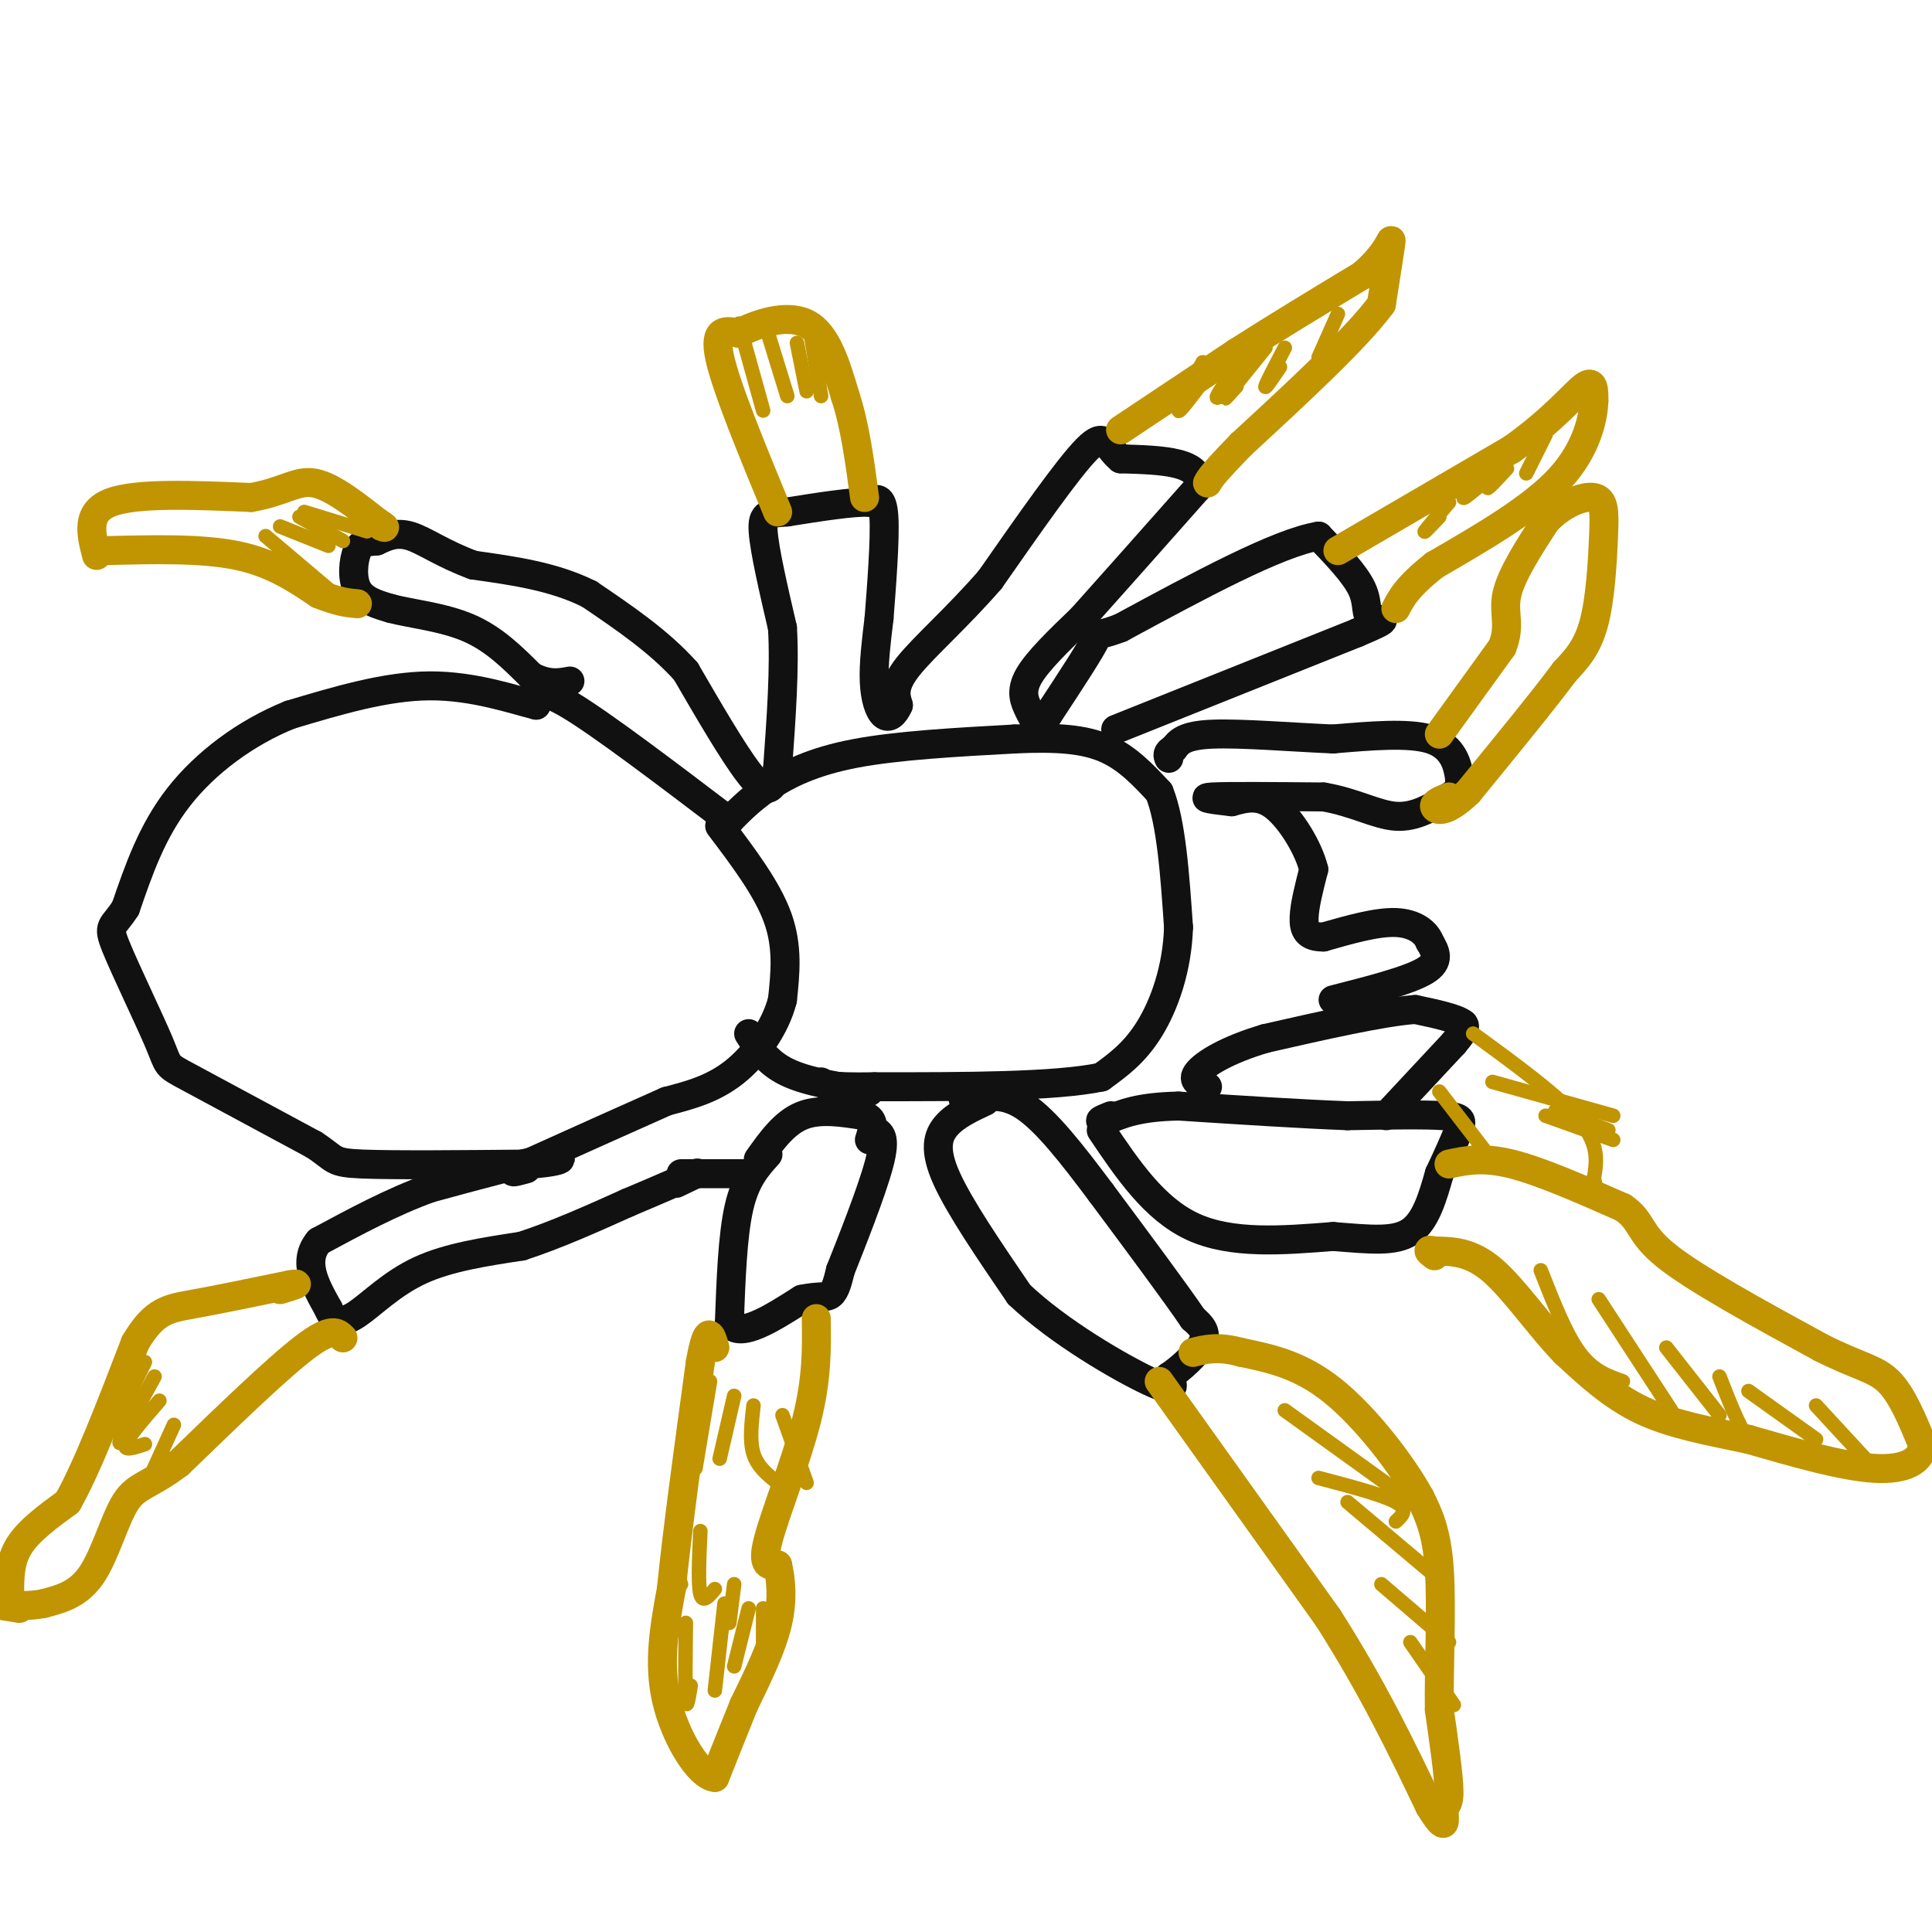 <svg viewBox='0 0 400 400' version='1.1' xmlns='http://www.w3.org/2000/svg' xmlns:xlink='http://www.w3.org/1999/xlink'><g fill='none' stroke='#111111' stroke-width='6' stroke-linecap='round' stroke-linejoin='round'><path d='M151,170c-13.167,-10.000 -26.333,-20.000 -33,-24c-6.667,-4.000 -6.833,-2.000 -7,0'/><path d='M111,146c-4.689,-1.156 -12.911,-4.044 -22,-4c-9.089,0.044 -19.044,3.022 -29,6'/><path d='M60,148c-9.133,3.689 -17.467,9.911 -23,17c-5.533,7.089 -8.267,15.044 -11,23'/><path d='M26,188c-2.687,4.225 -3.906,3.287 -2,8c1.906,4.713 6.936,15.077 9,20c2.064,4.923 1.161,4.407 6,7c4.839,2.593 15.419,8.297 26,14'/><path d='M65,237c4.711,3.067 3.489,3.733 10,4c6.511,0.267 20.756,0.133 35,0'/><path d='M110,241c7.178,-0.489 7.622,-1.711 3,-1c-4.622,0.711 -14.311,3.356 -24,6'/><path d='M89,246c-7.833,2.833 -15.417,6.917 -23,11'/><path d='M66,257c-3.500,4.167 -0.750,9.083 2,14'/><path d='M68,271c1.143,2.869 3.000,3.042 6,1c3.000,-2.042 7.143,-6.298 13,-9c5.857,-2.702 13.429,-3.851 21,-5'/><path d='M108,258c7.167,-2.333 14.583,-5.667 22,-9'/><path d='M130,249c6.711,-2.822 12.489,-5.378 14,-6c1.511,-0.622 -1.244,0.689 -4,2'/><path d='M159,239c-2.333,2.583 -4.667,5.167 -6,11c-1.333,5.833 -1.667,14.917 -2,24'/><path d='M151,274c2.167,3.167 8.583,-0.917 15,-5'/><path d='M166,269c3.578,-0.778 5.022,-0.222 6,-1c0.978,-0.778 1.489,-2.889 2,-5'/><path d='M174,263c2.133,-5.356 6.467,-16.244 8,-22c1.533,-5.756 0.267,-6.378 -1,-7'/><path d='M157,240c2.667,-3.750 5.333,-7.500 9,-9c3.667,-1.500 8.333,-0.750 13,0'/><path d='M179,231c2.333,0.833 1.667,2.917 1,5'/><path d='M141,243c0.000,0.000 13.000,0.000 13,0'/><path d='M204,228c-3.044,1.422 -6.089,2.844 -8,5c-1.911,2.156 -2.689,5.044 0,11c2.689,5.956 8.844,14.978 15,24'/><path d='M211,268c8.156,7.778 21.044,15.222 27,18c5.956,2.778 4.978,0.889 4,-1'/><path d='M242,285c2.267,-1.489 5.933,-4.711 7,-7c1.067,-2.289 -0.467,-3.644 -2,-5'/><path d='M247,273c-3.500,-5.167 -11.250,-15.583 -19,-26'/><path d='M228,247c-5.978,-8.000 -11.422,-15.000 -16,-18c-4.578,-3.000 -8.289,-2.000 -12,-1'/><path d='M200,228c-1.667,-0.667 0.167,-1.833 2,-3'/><path d='M228,234c5.500,8.167 11.000,16.333 19,20c8.000,3.667 18.500,2.833 29,2'/><path d='M276,256c7.800,0.622 12.800,1.178 16,-1c3.200,-2.178 4.600,-7.089 6,-12'/><path d='M298,243c1.774,-3.714 3.208,-7.000 4,-9c0.792,-2.000 0.940,-2.714 -3,-3c-3.940,-0.286 -11.970,-0.143 -20,0'/><path d='M279,231c-9.167,-0.333 -22.083,-1.167 -35,-2'/><path d='M244,229c-8.333,0.167 -11.667,1.583 -15,3'/><path d='M229,232c-2.333,0.333 -0.667,-0.333 1,-1'/><path d='M287,231c0.000,0.000 14.000,-15.000 14,-15'/><path d='M301,216c2.667,-3.167 2.333,-3.583 2,-4'/><path d='M303,212c-1.333,-1.167 -5.667,-2.083 -10,-3'/><path d='M293,209c-6.833,0.500 -18.917,3.250 -31,6'/><path d='M262,215c-8.022,2.356 -12.578,5.244 -14,7c-1.422,1.756 0.289,2.378 2,3'/><path d='M276,207c7.833,-2.000 15.667,-4.000 19,-6c3.333,-2.000 2.167,-4.000 1,-6'/><path d='M296,195c-0.733,-1.956 -3.067,-3.844 -7,-4c-3.933,-0.156 -9.467,1.422 -15,3'/><path d='M274,194c-3.311,0.022 -4.089,-1.422 -4,-4c0.089,-2.578 1.044,-6.289 2,-10'/><path d='M272,180c-1.067,-4.400 -4.733,-10.400 -8,-13c-3.267,-2.600 -6.133,-1.800 -9,-1'/><path d='M255,166c-3.311,-0.378 -7.089,-0.822 -4,-1c3.089,-0.178 13.044,-0.089 23,0'/><path d='M274,165c6.422,1.067 10.978,3.733 15,4c4.022,0.267 7.511,-1.867 11,-4'/><path d='M300,165c2.274,-1.333 2.458,-2.667 2,-5c-0.458,-2.333 -1.560,-5.667 -6,-7c-4.440,-1.333 -12.220,-0.667 -20,0'/><path d='M276,153c-8.311,-0.356 -19.089,-1.244 -25,-1c-5.911,0.244 -6.956,1.622 -8,3'/><path d='M243,155c-1.500,0.833 -1.250,1.417 -1,2'/><path d='M231,151c0.000,0.000 50.000,-20.000 50,-20'/><path d='M281,131c8.429,-3.548 4.500,-2.417 3,-3c-1.500,-0.583 -0.571,-2.881 -2,-6c-1.429,-3.119 -5.214,-7.060 -9,-11'/><path d='M273,111c-8.333,1.333 -24.667,10.167 -41,19'/><path d='M232,130c-7.044,2.689 -4.156,-0.089 -5,2c-0.844,2.089 -5.422,9.044 -10,16'/><path d='M217,148c-2.321,2.524 -3.125,0.833 -4,-1c-0.875,-1.833 -1.821,-3.810 0,-7c1.821,-3.190 6.411,-7.595 11,-12'/><path d='M224,128c5.833,-6.500 14.917,-16.750 24,-27'/><path d='M248,101c1.333,-5.500 -7.333,-5.750 -16,-6'/><path d='M232,95c-3.156,-2.578 -3.044,-6.022 -7,-2c-3.956,4.022 -11.978,15.511 -20,27'/><path d='M205,120c-6.800,7.844 -13.800,13.956 -17,18c-3.200,4.044 -2.600,6.022 -2,8'/><path d='M186,146c-0.857,1.952 -2.000,2.833 -3,2c-1.000,-0.833 -1.857,-3.381 -2,-7c-0.143,-3.619 0.429,-8.310 1,-13'/><path d='M182,128c0.511,-6.556 1.289,-16.444 1,-21c-0.289,-4.556 -1.644,-3.778 -3,-3'/><path d='M180,104c-3.333,-0.167 -10.167,0.917 -17,2'/><path d='M163,106c-3.933,0.311 -5.267,0.089 -5,4c0.267,3.911 2.133,11.956 4,20'/><path d='M162,130c0.500,8.167 -0.250,18.583 -1,29'/><path d='M161,159c-0.911,5.667 -2.689,5.333 -6,1c-3.311,-4.333 -8.156,-12.667 -13,-21'/><path d='M142,139c-5.500,-6.167 -12.750,-11.083 -20,-16'/><path d='M122,123c-7.333,-3.667 -15.667,-4.833 -24,-6'/><path d='M98,117c-6.311,-2.311 -10.089,-5.089 -13,-6c-2.911,-0.911 -4.956,0.044 -7,1'/><path d='M78,112c-1.905,0.179 -3.167,0.125 -4,2c-0.833,1.875 -1.238,5.679 0,8c1.238,2.321 4.119,3.161 7,4'/><path d='M81,126c4.067,1.067 10.733,1.733 16,4c5.267,2.267 9.133,6.133 13,10'/><path d='M110,140c3.500,1.833 5.750,1.417 8,1'/><path d='M149,171c4.917,6.500 9.833,13.000 12,19c2.167,6.000 1.583,11.500 1,17'/><path d='M162,207c-1.444,5.711 -5.556,11.489 -10,15c-4.444,3.511 -9.222,4.756 -14,6'/><path d='M138,228c-7.167,3.167 -18.083,8.083 -29,13'/><path d='M109,241c-4.833,2.333 -2.417,1.667 0,1'/><path d='M155,214c1.917,3.000 3.833,6.000 8,8c4.167,2.000 10.583,3.000 17,4'/><path d='M150,171c2.533,-2.667 5.067,-5.333 9,-8c3.933,-2.667 9.267,-5.333 18,-7c8.733,-1.667 20.867,-2.333 33,-3'/><path d='M210,153c8.867,-0.422 14.533,0.022 19,2c4.467,1.978 7.733,5.489 11,9'/><path d='M240,164c2.500,6.167 3.250,17.083 4,28'/><path d='M244,192c-0.267,8.578 -2.933,16.022 -6,21c-3.067,4.978 -6.533,7.489 -10,10'/><path d='M228,223c-9.500,2.000 -28.250,2.000 -47,2'/><path d='M181,225c-9.667,0.167 -10.333,-0.417 -11,-1'/></g>
<g fill='none' stroke='#C09501' stroke-width='6' stroke-linecap='round' stroke-linejoin='round'><path d='M240,286c0.000,0.000 35.000,49.000 35,49'/><path d='M275,335c9.333,14.667 15.167,26.833 21,39'/><path d='M296,374c3.845,6.298 2.958,2.542 3,1c0.042,-1.542 1.012,-0.869 1,-4c-0.012,-3.131 -1.006,-10.065 -2,-17'/><path d='M298,354c-0.133,-8.422 0.533,-20.978 0,-29c-0.533,-8.022 -2.267,-11.511 -4,-15'/><path d='M294,310c-3.778,-6.867 -11.222,-16.533 -18,-22c-6.778,-5.467 -12.889,-6.733 -19,-8'/><path d='M257,280c-4.833,-1.333 -7.417,-0.667 -10,0'/><path d='M169,273c0.089,6.200 0.178,12.400 -2,21c-2.178,8.600 -6.622,19.600 -8,25c-1.378,5.400 0.311,5.200 2,5'/><path d='M161,324c0.622,2.689 1.178,6.911 0,12c-1.178,5.089 -4.089,11.044 -7,17'/><path d='M154,353c-2.167,5.333 -4.083,10.167 -6,15'/><path d='M148,368c-3.200,-0.200 -8.200,-8.200 -10,-16c-1.800,-7.800 -0.400,-15.400 1,-23'/><path d='M139,329c1.167,-11.667 3.583,-29.333 6,-47'/><path d='M145,282c1.500,-8.333 2.250,-5.667 3,-3'/><path d='M71,277c-1.167,-1.167 -2.333,-2.333 -8,2c-5.667,4.333 -15.833,14.167 -26,24'/><path d='M37,303c-6.214,4.702 -8.750,4.458 -11,8c-2.250,3.542 -4.214,10.869 -7,15c-2.786,4.131 -6.393,5.065 -10,6'/><path d='M9,332c-4.267,0.889 -9.933,0.111 -11,0c-1.067,-0.111 2.467,0.444 6,1'/><path d='M2,330c0.000,-3.417 0.000,-6.833 2,-10c2.000,-3.167 6.000,-6.083 10,-9'/><path d='M14,311c4.000,-7.000 9.000,-20.000 14,-33'/><path d='M28,278c3.956,-6.733 6.844,-7.067 12,-8c5.156,-0.933 12.578,-2.467 20,-4'/><path d='M60,266c3.000,-0.500 0.500,0.250 -2,1'/><path d='M22,114c9.833,-0.250 19.667,-0.500 27,1c7.333,1.500 12.167,4.750 17,8'/><path d='M66,123c4.167,1.667 6.083,1.833 8,2'/><path d='M20,115c-1.167,-4.500 -2.333,-9.000 3,-11c5.333,-2.000 17.167,-1.500 29,-1'/><path d='M52,103c6.822,-1.178 9.378,-3.622 13,-3c3.622,0.622 8.311,4.311 13,8'/><path d='M78,108c2.333,1.500 1.667,1.250 1,1'/><path d='M161,106c-5.333,-12.917 -10.667,-25.833 -12,-32c-1.333,-6.167 1.333,-5.583 4,-5'/><path d='M153,69c3.378,-1.889 9.822,-4.111 14,-2c4.178,2.111 6.089,8.556 8,15'/><path d='M175,82c2.000,6.000 3.000,13.500 4,21'/><path d='M232,89c0.000,0.000 24.000,-16.000 24,-16'/><path d='M256,73c8.333,-5.333 17.167,-10.667 26,-16'/><path d='M282,57c5.467,-4.622 6.133,-8.178 6,-7c-0.133,1.178 -1.067,7.089 -2,13'/><path d='M286,63c-5.167,7.000 -17.083,18.000 -29,29'/><path d='M257,92c-6.000,6.167 -6.500,7.083 -7,8'/><path d='M277,114c0.000,0.000 36.000,-21.000 36,-21'/><path d='M313,93c8.844,-6.289 12.956,-11.511 15,-13c2.044,-1.489 2.022,0.756 2,3'/><path d='M330,83c-0.089,3.222 -1.311,9.778 -7,16c-5.689,6.222 -15.844,12.111 -26,18'/><path d='M297,117c-5.667,4.500 -6.833,6.750 -8,9'/><path d='M298,152c0.000,0.000 13.000,-18.000 13,-18'/><path d='M311,134c1.889,-4.578 0.111,-7.022 1,-11c0.889,-3.978 4.444,-9.489 8,-15'/><path d='M320,108c3.368,-3.683 7.789,-5.389 10,-5c2.211,0.389 2.211,2.874 2,8c-0.211,5.126 -0.632,12.893 -2,18c-1.368,5.107 -3.684,7.553 -6,10'/><path d='M324,139c-4.333,5.833 -12.167,15.417 -20,25'/><path d='M304,164c-4.800,4.644 -6.800,3.756 -7,3c-0.200,-0.756 1.400,-1.378 3,-2'/><path d='M300,241c3.500,-0.750 7.000,-1.500 13,0c6.000,1.500 14.500,5.250 23,9'/><path d='M336,250c4.156,2.778 3.044,5.222 9,10c5.956,4.778 18.978,11.889 32,19'/><path d='M377,279c7.778,3.933 11.222,4.267 14,7c2.778,2.733 4.889,7.867 7,13'/><path d='M398,299c0.022,3.400 -3.422,5.400 -10,5c-6.578,-0.400 -16.289,-3.200 -26,-6'/><path d='M362,298c-8.222,-1.733 -15.778,-3.067 -22,-6c-6.222,-2.933 -11.111,-7.467 -16,-12'/><path d='M324,280c-5.289,-5.467 -10.511,-13.133 -15,-17c-4.489,-3.867 -8.244,-3.933 -12,-4'/><path d='M297,259c-2.000,-0.500 -1.000,0.250 0,1'/></g>
<g fill='none' stroke='#C09501' stroke-width='3' stroke-linecap='round' stroke-linejoin='round'><path d='M266,292c0.000,0.000 25.000,18.000 25,18'/><path d='M273,306c6.667,1.750 13.333,3.500 16,5c2.667,1.500 1.333,2.750 0,4'/><path d='M279,311c0.000,0.000 19.000,16.000 19,16'/><path d='M286,328c0.000,0.000 14.000,12.000 14,12'/><path d='M292,340c0.000,0.000 9.000,13.000 9,13'/><path d='M319,263c2.583,6.583 5.167,13.167 8,17c2.833,3.833 5.917,4.917 9,6'/><path d='M331,269c0.000,0.000 15.000,23.000 15,23'/><path d='M345,279c0.000,0.000 11.000,14.000 11,14'/><path d='M356,285c2.083,5.333 4.167,10.667 6,13c1.833,2.333 3.417,1.667 5,1'/><path d='M362,288c0.000,0.000 14.000,10.000 14,10'/><path d='M376,291c0.000,0.000 12.000,13.000 12,13'/><path d='M147,286c0.000,0.000 -3.000,18.000 -3,18'/><path d='M152,289c0.000,0.000 -3.000,13.000 -3,13'/><path d='M156,291c-0.417,3.667 -0.833,7.333 0,10c0.833,2.667 2.917,4.333 5,6'/><path d='M162,293c0.000,0.000 5.000,14.000 5,14'/><path d='M142,314c-1.417,1.833 -2.833,3.667 -3,6c-0.167,2.333 0.917,5.167 2,8'/><path d='M145,317c-0.250,5.500 -0.500,11.000 0,13c0.500,2.000 1.750,0.500 3,-1'/><path d='M152,328c0.000,0.000 -1.000,8.000 -1,8'/><path d='M155,333c0.000,0.000 -3.000,12.000 -3,12'/><path d='M142,336c-0.083,6.917 -0.167,13.833 0,16c0.167,2.167 0.583,-0.417 1,-3'/><path d='M150,332c0.000,0.000 -2.000,18.000 -2,18'/><path d='M158,333c0.000,0.000 0.000,14.000 0,14'/><path d='M30,282c-3.000,6.167 -6.000,12.333 -7,14c-1.000,1.667 0.000,-1.167 1,-4'/><path d='M32,285c-3.083,5.583 -6.167,11.167 -7,13c-0.833,1.833 0.583,-0.083 2,-2'/><path d='M33,290c-3.250,3.750 -6.500,7.500 -7,9c-0.500,1.500 1.750,0.750 4,0'/><path d='M36,295c0.000,0.000 -5.000,11.000 -5,11'/><path d='M55,111c0.000,0.000 13.000,11.000 13,11'/><path d='M58,109c0.000,0.000 10.000,4.000 10,4'/><path d='M62,107c0.000,0.000 9.000,5.000 9,5'/><path d='M63,106c0.000,0.000 13.000,4.000 13,4'/><path d='M153,67c0.000,0.000 5.000,18.000 5,18'/><path d='M159,69c0.000,0.000 4.000,13.000 4,13'/><path d='M165,71c0.000,0.000 2.000,10.000 2,10'/><path d='M168,70c0.000,0.000 2.000,12.000 2,12'/><path d='M249,75c-2.500,4.667 -5.000,9.333 -5,10c0.000,0.667 2.500,-2.667 5,-6'/><path d='M259,72c-3.250,4.417 -6.500,8.833 -7,10c-0.500,1.167 1.750,-0.917 4,-3'/><path d='M262,72c-3.500,4.333 -7.000,8.667 -8,10c-1.000,1.333 0.500,-0.333 2,-2'/><path d='M266,72c-1.917,3.667 -3.833,7.333 -4,8c-0.167,0.667 1.417,-1.667 3,-4'/><path d='M277,65c0.000,0.000 -4.000,9.000 -4,9'/><path d='M300,104c-2.333,2.750 -4.667,5.500 -5,6c-0.333,0.500 1.333,-1.250 3,-3'/><path d='M308,97c-2.417,2.750 -4.833,5.500 -5,6c-0.167,0.500 1.917,-1.250 4,-3'/><path d='M312,95c-2.000,2.833 -4.000,5.667 -4,6c0.000,0.333 2.000,-1.833 4,-4'/><path d='M320,90c0.000,0.000 -4.000,8.000 -4,8'/><path d='M305,214c8.917,6.500 17.833,13.000 22,18c4.167,5.000 3.583,8.500 3,12'/><path d='M330,244c0.500,2.000 0.250,1.000 0,0'/><path d='M298,226c0.000,0.000 10.000,13.000 10,13'/><path d='M309,224c0.000,0.000 25.000,7.000 25,7'/><path d='M322,230c0.000,0.000 11.000,4.000 11,4'/><path d='M320,231c0.000,0.000 14.000,5.000 14,5'/></g>
</svg>